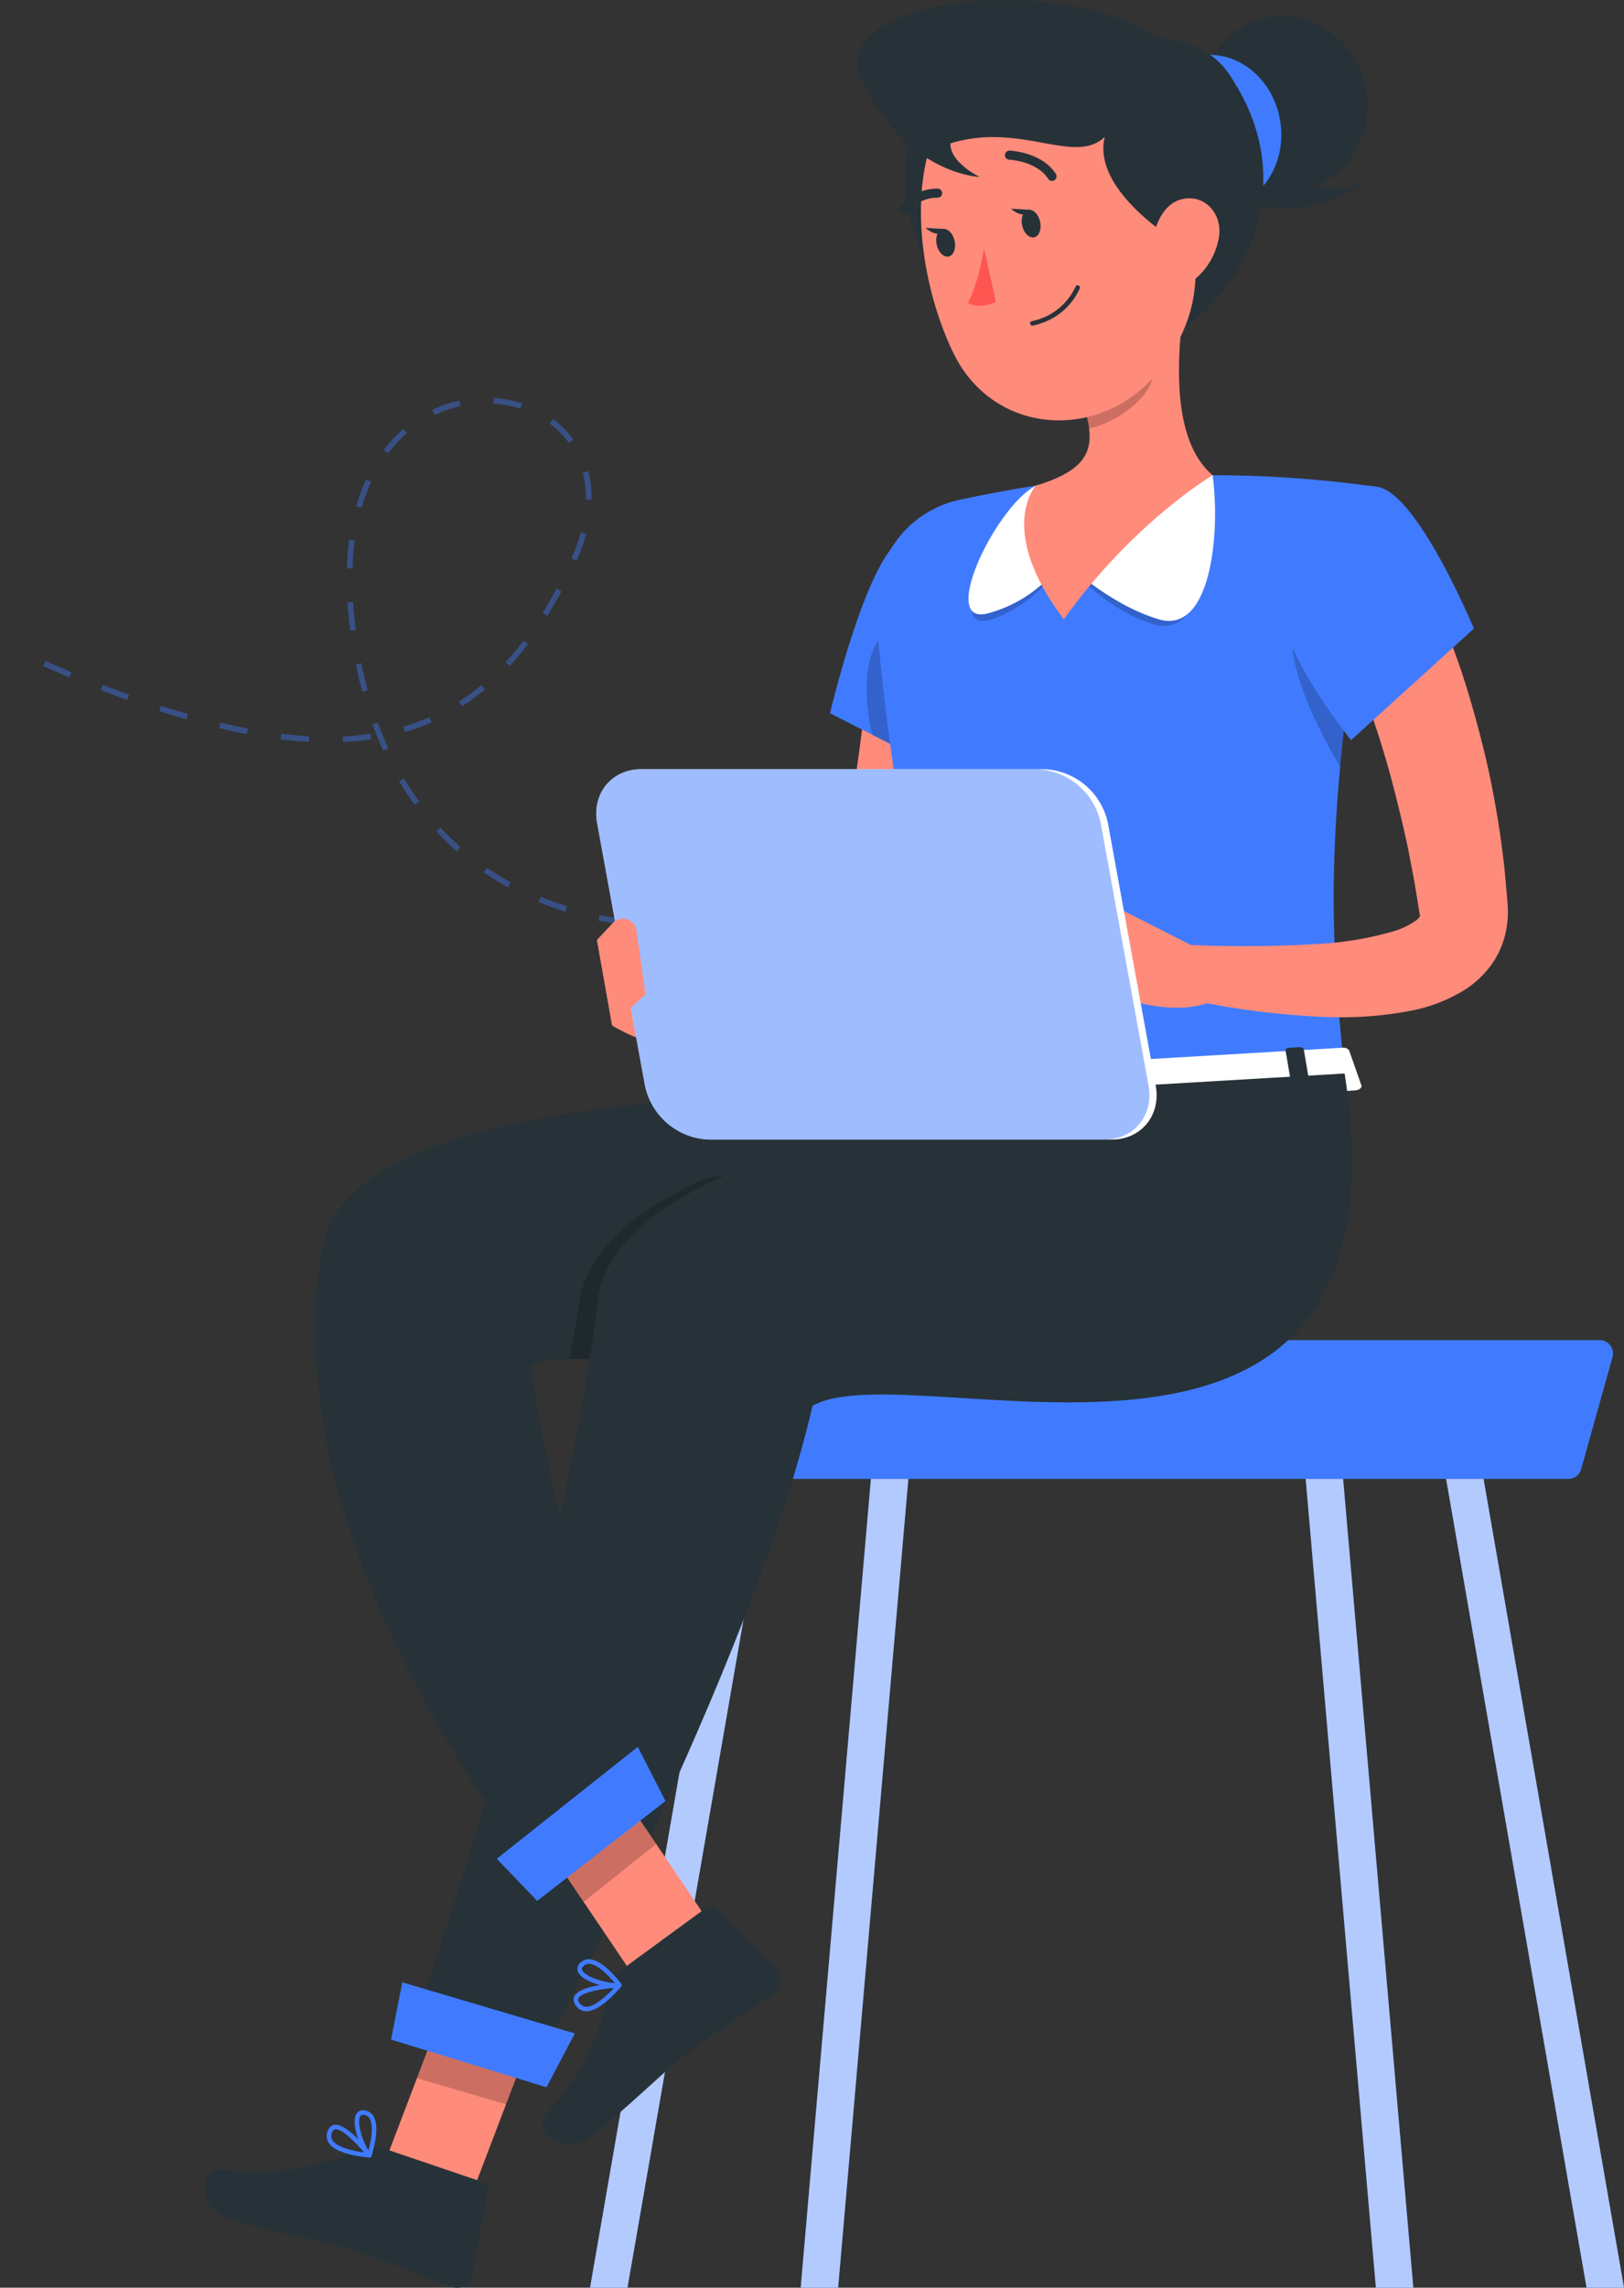 <?xml version="1.0" encoding="utf-8"?>
<svg xmlns="http://www.w3.org/2000/svg" width="287.729" height="405.071" viewBox="0 0 287.729 405.071"><rect x="0" y="0" width="287.729" height="405.071" fill="#333333" stroke="none"/><defs><style>.a{fill:none;stroke:#407bff;stroke-dasharray:5 6;opacity:0.402;}.b,.j{fill:#407bff;}.c,.g{fill:#fff;}.c{opacity:0.6;}.d{fill:#263238;}.e{fill:#ff8b7b;}.f,.i{opacity:0.2;}.h{fill:#ff5551;}.j{opacity:0.5;}</style></defs><g transform="translate(-1061.973 -2003.971)"><path class="a" d="M0,0C2.391.09,52.475,1.155,54.732,57.657S-4.46,99.937,14.694,66.163,60.819,28.286,113.82,58.4" transform="matrix(-0.996, 0.087, -0.087, -0.996, 1184, 2167.804)"/><g transform="translate(445.035 1811.271)"><g transform="translate(721.476 429.984)"><path class="b" d="M865.047,357.107H698.266a2.369,2.369,0,0,1-2.281-3.009l.053-.19c3.309-11.809,15.563-21.38,27.372-21.38h147.2a2.369,2.369,0,0,1,2.281,3.009l-5.559,19.839A2.369,2.369,0,0,1,865.047,357.107Z" transform="translate(-691.734 -332.528)"/><g transform="translate(151.676 24.578)"><path class="b" d="M807.707,490.221h6.632L789.456,347.012h-6.632Z" transform="translate(-782.824 -347.012)"/><path class="c" d="M807.707,490.221h6.632L789.456,347.012h-6.632Z" transform="translate(-782.824 -347.012)"/></g><g transform="translate(126.793 24.578)"><path class="b" d="M780.6,490.221h6.632L774.793,347.012h-6.632Z" transform="translate(-768.161 -347.012)"/><path class="c" d="M780.6,490.221h6.632L774.793,347.012h-6.632Z" transform="translate(-768.161 -347.012)"/></g><g transform="translate(0 24.578)"><path class="b" d="M700.076,490.221h-6.632l24.883-143.209h6.632Z" transform="translate(-693.443 -347.012)"/><path class="c" d="M700.076,490.221h-6.632l24.883-143.209h6.632Z" transform="translate(-693.443 -347.012)"/></g><g transform="translate(37.324 24.578)"><path class="b" d="M722.07,490.221h-6.632l12.441-143.209h6.633Z" transform="translate(-715.438 -347.012)"/><path class="c" d="M722.07,490.221h-6.632l12.441-143.209h6.633Z" transform="translate(-715.438 -347.012)"/></g></g><g transform="translate(653.222 192.7)"><ellipse class="d" cx="14.723" cy="15.619" rx="14.723" ry="15.619" transform="matrix(0.987, -0.164, 0.164, 0.987, 174.118, 5.42)"/><path class="d" d="M759.959,213.753s10.4,7.458,23.8-1.354c-6.969,1.838-14.69-1.117-14.69-1.117Z" transform="translate(-578.83 -179.749)"/><path class="b" d="M775.4,210.06c1.235,7.438-3.116,14.355-9.717,15.451s-12.951-4.046-14.187-11.483,3.116-14.355,9.717-15.451S774.16,202.622,775.4,210.06Z" transform="translate(-584.877 -188.707)"/><path class="d" d="M753.727,248.106c13.2-3.467,29.225-25.458,15-47.2-5.381,0-20.116,4.964-20.116,4.964Z" transform="translate(-586.74 -186.98)"/><path class="d" d="M734.892,198.985c-10.224,9.038-15.076,33.542,7.864,48.895,4.806-2.423,15.726-13.489,15.726-13.489Z" transform="translate(-602.247 -188.319)"/><path class="e" d="M755.955,258.81c-.083,2.483-.187,4.619-.385,6.886q-.272,3.355-.636,6.673c-.456,4.434-1.078,8.836-1.805,13.219a260.494,260.494,0,0,1-5.675,26.045l-1.85,6.415-2.033,6.365a19.988,19.988,0,0,1-5.4,8.626,19.65,19.65,0,0,1-8.892,4.629c-6.014,1.31-11.124.451-15.811-.733a50.993,50.993,0,0,1-6.742-2.31,54.48,54.48,0,0,1-6.375-3.107l3.346-7.947c1.826.36,3.92.8,5.88,1.064,1.992.261,3.957.5,5.873.58,3.786.21,7.533-.105,9.876-1.147a4.96,4.96,0,0,0,2.255-1.685,4.675,4.675,0,0,0,.5-1,5.493,5.493,0,0,0,.207-.63c.03-.117.068-.227.09-.361l.125-.516,1.544-6.082,1.414-6.118c1.8-8.179,3.262-16.445,4.453-24.74.606-4.146,1.113-8.307,1.58-12.456.234-2.075.433-4.154.6-6.219.163-2.033.358-4.205.458-6.036Z" transform="translate(-620.376 -147.031)"/><path class="b" d="M731.027,250.014c-6.18,3.774-12.532,30.685-12.532,30.685l26.686,13.557s11.378-29.083,6.074-36.862C745.73,249.292,740.045,244.507,731.027,250.014Z" transform="translate(-607.729 -154.403)"/><path class="f" d="M723.2,264.8c-1.076,3-1.308,8.388.1,14.232l19.225,9.763s6.644-16.976,7.4-28.462C743.112,253.639,727.5,252.783,723.2,264.8Z" transform="translate(-605.065 -148.942)"/><path class="e" d="M711.346,302.007l-17.178-11.234,2.686,15.154s6.275,3.928,10.117,3.063Z" transform="translate(-624.684 -124.346)"/><path class="b" d="M723.326,266.269c.993,15,4.251,41.849,13.983,86.018l69.028-4.069c-2.815-28.025-3.869-45.346,6.16-103.793a204.16,204.16,0,0,0-29.539-2.133c-11.648.124-21.187.314-31.343,1.848-4.517.682-9.228,1.592-13.486,2.5A18.779,18.779,0,0,0,723.326,266.269Z" transform="translate(-604.391 -158.142)"/><path class="f" d="M742.849,257.412s6.783,8.59,16.023,11.365,11.845-16.063,10.45-26.413C760.778,240.23,742.849,257.412,742.849,257.412Z" transform="translate(-590.755 -158.214)"/><path class="g" d="M742.849,257.412s7.667,7.682,16.905,10.457,10.962-15.156,9.567-25.505C760.778,240.23,742.849,257.412,742.849,257.412Z" transform="translate(-590.755 -158.214)"/><path class="f" d="M749.552,256.661a24.083,24.083,0,0,1-12.646,10.457c-9.05,3.341.587-19.9,7.776-23.657C753.226,241.328,749.552,256.661,749.552,256.661Z" transform="translate(-597.458 -157.463)"/><path class="g" d="M749.744,256.661a23.7,23.7,0,0,1-13.126,9.347c-9.24,2.775,1.067-18.792,8.256-22.548C753.418,241.328,749.744,256.661,749.744,256.661Z" transform="translate(-597.65 -157.463)"/><g transform="translate(130.548 185.509)"><path class="g" d="M802.344,302.473l2.13,6.075c.27.465-.27.988-1.067,1.033l-71.042,4.188c-.623.036-1.156-.238-1.219-.628L730.158,307c-.068-.426.45-.82,1.132-.86l69.9-4.119A1.255,1.255,0,0,1,802.344,302.473Z" transform="translate(-730.152 -302.018)"/></g><g transform="translate(135.955 185.411)"><g transform="translate(55.523)"><path class="d" d="M768.163,310.9l1.872-.11c.371-.022.645-.231.606-.465l-1.351-7.976c-.041-.232-.377-.406-.75-.383l-1.872.11c-.373.022-.647.231-.606.463l1.351,7.976C767.452,310.745,767.789,310.918,768.163,310.9Z" transform="translate(-766.058 -301.96)"/></g><g transform="translate(0 3.272)"><path class="d" d="M735.443,312.824l1.872-.11c.373-.022.646-.231.607-.463l-1.352-7.976c-.039-.234-.377-.407-.749-.385l-1.873.11c-.372.022-.645.231-.606.465l1.351,7.976C734.734,312.673,735.072,312.846,735.443,312.824Z" transform="translate(-733.339 -303.888)"/></g><g transform="translate(27.645 1.643)"><path class="d" d="M751.734,311.864l1.874-.11c.372-.022.645-.231.606-.463l-1.351-7.976c-.041-.234-.378-.407-.75-.385l-1.872.11c-.373.022-.647.231-.608.465l1.352,7.976C751.025,311.713,751.363,311.886,751.734,311.864Z" transform="translate(-749.63 -302.928)"/></g></g><path class="f" d="M780.712,248.861a27.442,27.442,0,0,0-13.35,13.835c-3.085,7.735,5.807,23.138,7.918,26.6C776.271,278.405,778.006,265.422,780.712,248.861Z" transform="translate(-574.12 -153.558)"/><path class="e" d="M767.2,223.828c-1.381,10.2-2.49,25.012,4.964,31.326,0,0-13.986,8.218-26.366,25.505-12.026-15.9-4.977-23.657-4.977-23.657,11.086-3.348,10.528-7.891,8.106-15.61Z" transform="translate(-593.599 -171.005)"/><path class="f" d="M755.578,228.051l-10.816,10.387a32.313,32.313,0,0,1,1.295,5.507c4.26-.874,10.8-4.933,11.448-9.659C757.811,232.049,756.005,229.074,755.578,228.051Z" transform="translate(-589.422 -168.061)"/><path class="e" d="M774.367,217.877c2.679,16.683,4.169,23.686-2.249,34-9.654,15.509-30.73,15.152-38.341-.4-6.849-13.993-10.08-38.925,4.56-49.086A23.046,23.046,0,0,1,774.367,217.877Z" transform="translate(-601.111 -188.891)"/><path class="d" d="M774.428,199.524c-16.97-12.162-58.858-7.005-52.418,7.1,7.738,16.954,21.024,17.407,21.024,17.407s-5.295-2.545-5.186-5.939c12.447-3.866,21.967,3.956,27.342-1.147-2.357,9.632,13.1,18.743,13.1,18.743a40.551,40.551,0,0,0,10.182-13.64C792.134,213.729,789.229,199.994,774.428,199.524Z" transform="translate(-605.744 -192.7)"/><path class="d" d="M741.771,216.686c.3,1.339-.166,2.584-1.042,2.781s-1.829-.731-2.13-2.07.166-2.586,1.042-2.783S741.471,215.345,741.771,216.686Z" transform="translate(-593.78 -177.445)"/><path class="d" d="M732.846,218.686c.3,1.339-.166,2.585-1.042,2.781s-1.829-.73-2.13-2.07.166-2.586,1.042-2.781S732.546,217.346,732.846,218.686Z" transform="translate(-600.001 -176.05)"/><path class="d" d="M731.9,216.681l-3.428-.205S730.685,218.619,731.9,216.681Z" transform="translate(-600.777 -176.129)"/><path class="h" d="M735.751,218.63s-.981,6.279-2.859,9.624c2.138,1.254,4.977-.175,4.977-.175Z" transform="translate(-597.695 -174.628)"/><path class="d" d="M741.824,229.015a13.461,13.461,0,0,1-1.941.591.4.4,0,0,1-.482-.305.394.394,0,0,1,.306-.48,10.9,10.9,0,0,0,7.725-6.092.4.4,0,0,1,.755.282A11.291,11.291,0,0,1,741.824,229.015Z" transform="translate(-593.165 -171.954)"/><path class="e" d="M764.026,220.185a12.357,12.357,0,0,1-4.925,8.045c-3.521,2.52-6.755-.273-7.012-4.368-.231-3.686,1.323-9.438,5.451-10.336C761.606,212.644,764.616,216.225,764.026,220.185Z" transform="translate(-584.331 -178.279)"/><path class="d" d="M745.295,213.751a.8.8,0,0,1-.882-.344c-2.02-3.136-6.819-3.375-6.866-3.379a.806.806,0,1,1,.068-1.61c.233.008,5.687.285,8.154,4.117a.808.808,0,0,1-.241,1.115A.852.852,0,0,1,745.295,213.751Z" transform="translate(-594.989 -181.746)"/><path class="d" d="M726.878,216.874a.806.806,0,0,1-.932-1.246,8,8,0,0,1,6.61-3.241.806.806,0,0,1-.132,1.607,6.382,6.382,0,0,0-5.2,2.625A.82.82,0,0,1,726.878,216.874Z" transform="translate(-602.655 -178.985)"/><g transform="translate(0 190.076)"><path class="e" d="M686.916,440.993l-15.011-6.654,14.583-38.254,15.011,6.654Z" transform="translate(-640.2 -241.023)"/><path class="d" d="M684.354,416.85,702.468,423a1.349,1.349,0,0,1,.913,1.537l-2.8,15.032a2.735,2.735,0,0,1-3.557,1.991c-6.279-2.252-9.2-3.655-17.161-6.357-4.9-1.663-15.342-3.389-22.11-5.685-6.618-2.245-4.857-9.109-1.834-8.76,13.557,1.57,19.934-1.7,25.4-3.827A4.446,4.446,0,0,1,684.354,416.85Z" transform="translate(-653.222 -226.71)"/><g class="i" transform="translate(37.59 155.07)"><path d="M699.082,402.747l-15.017-6.657-8.691,22.824,15.787,4.635Z" transform="translate(-675.374 -396.09)"/></g><g transform="translate(37.335)"><path class="d" d="M803.784,306.834s-92.646,6.654-96.3,38.078c-6.228,53.473-32.256,127.359-32.256,127.359l20.917,8.863s38.669-71.147,49.422-117.588c17.939-10.148,107.313,26.2,94.272-58.837Z" transform="translate(-675.223 -304.709)"/></g><path class="b" d="M700.208,418.121l-27.538-8.44,1.985-10.144,30.577,9.056Z" transform="translate(-639.668 -238.618)"/><path class="b" d="M666.326,417.637c-.037-.058-.073-.115-.107-.175a2.3,2.3,0,0,1,.056-2.243,1.377,1.377,0,0,1,1.123-.816c2.164-.21,5.989,4.609,6.418,5.159a.385.385,0,0,1,.036.443.4.4,0,0,1-.392.207C671.276,420,667.511,419.4,666.326,417.637Zm6.238,1.663c-1.585-1.884-3.947-4.207-5.086-4.095a.575.575,0,0,0-.484.377,1.518,1.518,0,0,0-.07,1.49C667.48,418.112,669.569,418.906,672.564,419.3Z" transform="translate(-644.349 -228.261)"/><path class="b" d="M670.784,420.627c-1.181-1.755-2.513-5.534-1.631-7.059a1.4,1.4,0,0,1,1.646-.63A2.125,2.125,0,0,1,672.244,414c1.227,2.147-.328,6.8-.394,6.993a.4.4,0,0,1-.682.139A4.835,4.835,0,0,1,670.784,420.627Zm.694-6.335a1.3,1.3,0,0,0-.843-.565c-.507-.105-.686.075-.784.244-.6,1.032.344,4.264,1.463,6.009.436-1.575.96-4.305.229-5.583C671.523,414.36,671.5,414.326,671.478,414.292Z" transform="translate(-642.318 -229.311)"/></g><g transform="translate(19.568 192.211)"><path class="e" d="M721.706,408.15l-14.073,8.46-22.924-33.92,14.072-8.46Z" transform="translate(-650.844 -258.39)"/><path class="d" d="M702.092,403.154l15.439-11.292a1.348,1.348,0,0,1,1.784.136l10.693,10.93a2.734,2.734,0,0,1-.416,4.054c-5.451,3.844-8.274,5.425-15.064,10.39-4.178,3.055-11.592,10.608-17.36,14.826-5.641,4.125-10.246-1.261-8.222-3.535,9.075-10.192,10.068-17.285,11.468-22.985A4.447,4.447,0,0,1,702.092,403.154Z" transform="translate(-648.231 -246.292)"/><g class="i" transform="translate(33.869 115.846)"><path d="M698.79,374.234,684.712,382.7l13.683,20.23,12.866-10.255Z" transform="translate(-684.712 -374.234)"/></g><path class="d" d="M769.585,307.9s-97.834-4.5-103.525,26.622C656.377,387.479,703.7,444.777,703.7,444.777l19.274-12.025s-14.575-40.709-20.123-77.164c18.56-8.963,118.306,36.086,110.809-49.621Z" transform="translate(-664.753 -305.967)"/><path class="f" d="M718.7,315.388a10.582,10.582,0,0,0-4.553,1.03c-11.3,5.325-19.658,12.21-21.041,21.059-.526,3.36-1.137,6.8-1.816,10.3,1.12-.017,2.308,0,3.581.051.543-3.513,1.018-6.975,1.408-10.352,1.093-9.432,10.2-16.63,22.42-22.089Z" transform="translate(-646.255 -299.401)"/><path class="b" d="M713.6,384.558l-22.734,17.685-7.16-7.455,24.984-19.818Z" transform="translate(-651.543 -257.874)"/><path class="b" d="M693.93,404.624c-.068,0-.136-.007-.2-.014a2.292,2.292,0,0,1-1.8-1.335,1.377,1.377,0,0,1-.022-1.388c1.071-1.892,7.214-2.25,7.911-2.286a.383.383,0,0,1,.382.224.4.4,0,0,1-.056.441C698.712,401.934,696.051,404.664,693.93,404.624Zm4.947-4.149c-2.452.216-5.71.813-6.274,1.809a.571.571,0,0,0,.031.611,1.519,1.519,0,0,0,1.18.915C694.982,403.953,696.833,402.7,698.877,400.474Z" transform="translate(-645.955 -240.708)"/><path class="b" d="M698.97,402.148c-2.115-.042-5.974-1.123-6.715-2.724a1.4,1.4,0,0,1,.431-1.709,2.124,2.124,0,0,1,1.7-.574c2.461.231,5.372,4.175,5.5,4.342a.4.4,0,0,1-.28.638A4.8,4.8,0,0,1,698.97,402.148Zm-4.786-4.208a1.284,1.284,0,0,0-.947.365c-.378.355-.333.6-.251.781.5,1.081,3.689,2.17,5.758,2.259-1.039-1.263-2.97-3.26-4.438-3.4A1.01,1.01,0,0,0,694.184,397.939Z" transform="translate(-645.677 -242.428)"/></g><path class="d" d="M740.821,214.68l-3.426-.205S739.61,216.618,740.821,214.68Z" transform="translate(-594.556 -177.523)"/><path class="e" d="M764.922,295.743l-16.4-8.324,3.959,16.854s10.528,2.943,15.425-2.167Z" transform="translate(-586.802 -126.684)"/><path class="e" d="M800.69,253.923c.7,1.414,1.2,2.489,1.743,3.708.521,1.191,1.006,2.378,1.48,3.565q1.415,3.566,2.654,7.153c1.617,4.8,2.968,9.673,4.178,14.572s2.113,9.871,2.871,14.857c.338,2.5.687,5,.9,7.516l.333,3.769.085,1.018c.027.526.058,1.039.054,1.575a17.318,17.318,0,0,1-.361,3.357,15.634,15.634,0,0,1-2.965,6.37,17.734,17.734,0,0,1-4.624,4.1,28.6,28.6,0,0,1-9,3.47,66.68,66.68,0,0,1-16.011,1.117,143.489,143.489,0,0,1-29.646-4.488l1.46-8.5a218.3,218.3,0,0,0,27.952.058A59.027,59.027,0,0,0,794.457,315a13.885,13.885,0,0,0,4.3-2.018,1.887,1.887,0,0,0,.667-.77c.032-.144-.029-.1-.044-.173l-.757-4.651c-.365-2.269-.849-4.522-1.261-6.783-.942-4.5-2.04-8.968-3.226-13.408-1.224-4.429-2.625-8.807-4.158-13.116-.735-2.165-1.531-4.3-2.362-6.409l-1.278-3.117c-.4-1-.893-2.121-1.237-2.88Z" transform="translate(-584.112 -150.029)"/><path class="b" d="M783.16,243.646c7.041,1.7,16.749,25.018,16.749,25.018l-21.765,19.751s-14.889-18.288-12.51-27.4C768.111,251.53,775.127,241.711,783.16,243.646Z" transform="translate(-575.054 -157.364)"/><path class="e" d="M740.245,290.183l4.078,13.932,13.925.159-3.959-16.855Z" transform="translate(-592.57 -126.684)"/><g transform="translate(69.354 136.192)"><path class="g" d="M785.391,338.544H714.032a12.044,12.044,0,0,1-11.315-9.569l-8.468-46.449c-.959-5.262,2.562-9.569,7.826-9.569h71.359a12.042,12.042,0,0,1,11.314,9.569l8.468,46.449C794.176,334.237,790.655,338.544,785.391,338.544Z" transform="translate(-694.091 -272.956)"/><path class="j" d="M784.117,338.544H714.032a12.044,12.044,0,0,1-11.315-9.569l-8.468-46.449c-.959-5.262,2.562-9.569,7.826-9.569H772.16a12.042,12.042,0,0,1,11.314,9.569l8.468,46.449C792.9,334.237,789.381,338.544,784.117,338.544Z" transform="translate(-694.091 -272.956)"/></g><g transform="translate(69.484 162.662)"><path class="e" d="M694.168,292.32l2.686,15.154,5.9-5.529-1.583-11.283a2.446,2.446,0,0,0-4.207-1.33Z" transform="translate(-694.168 -288.554)"/></g></g></g></g></svg>

